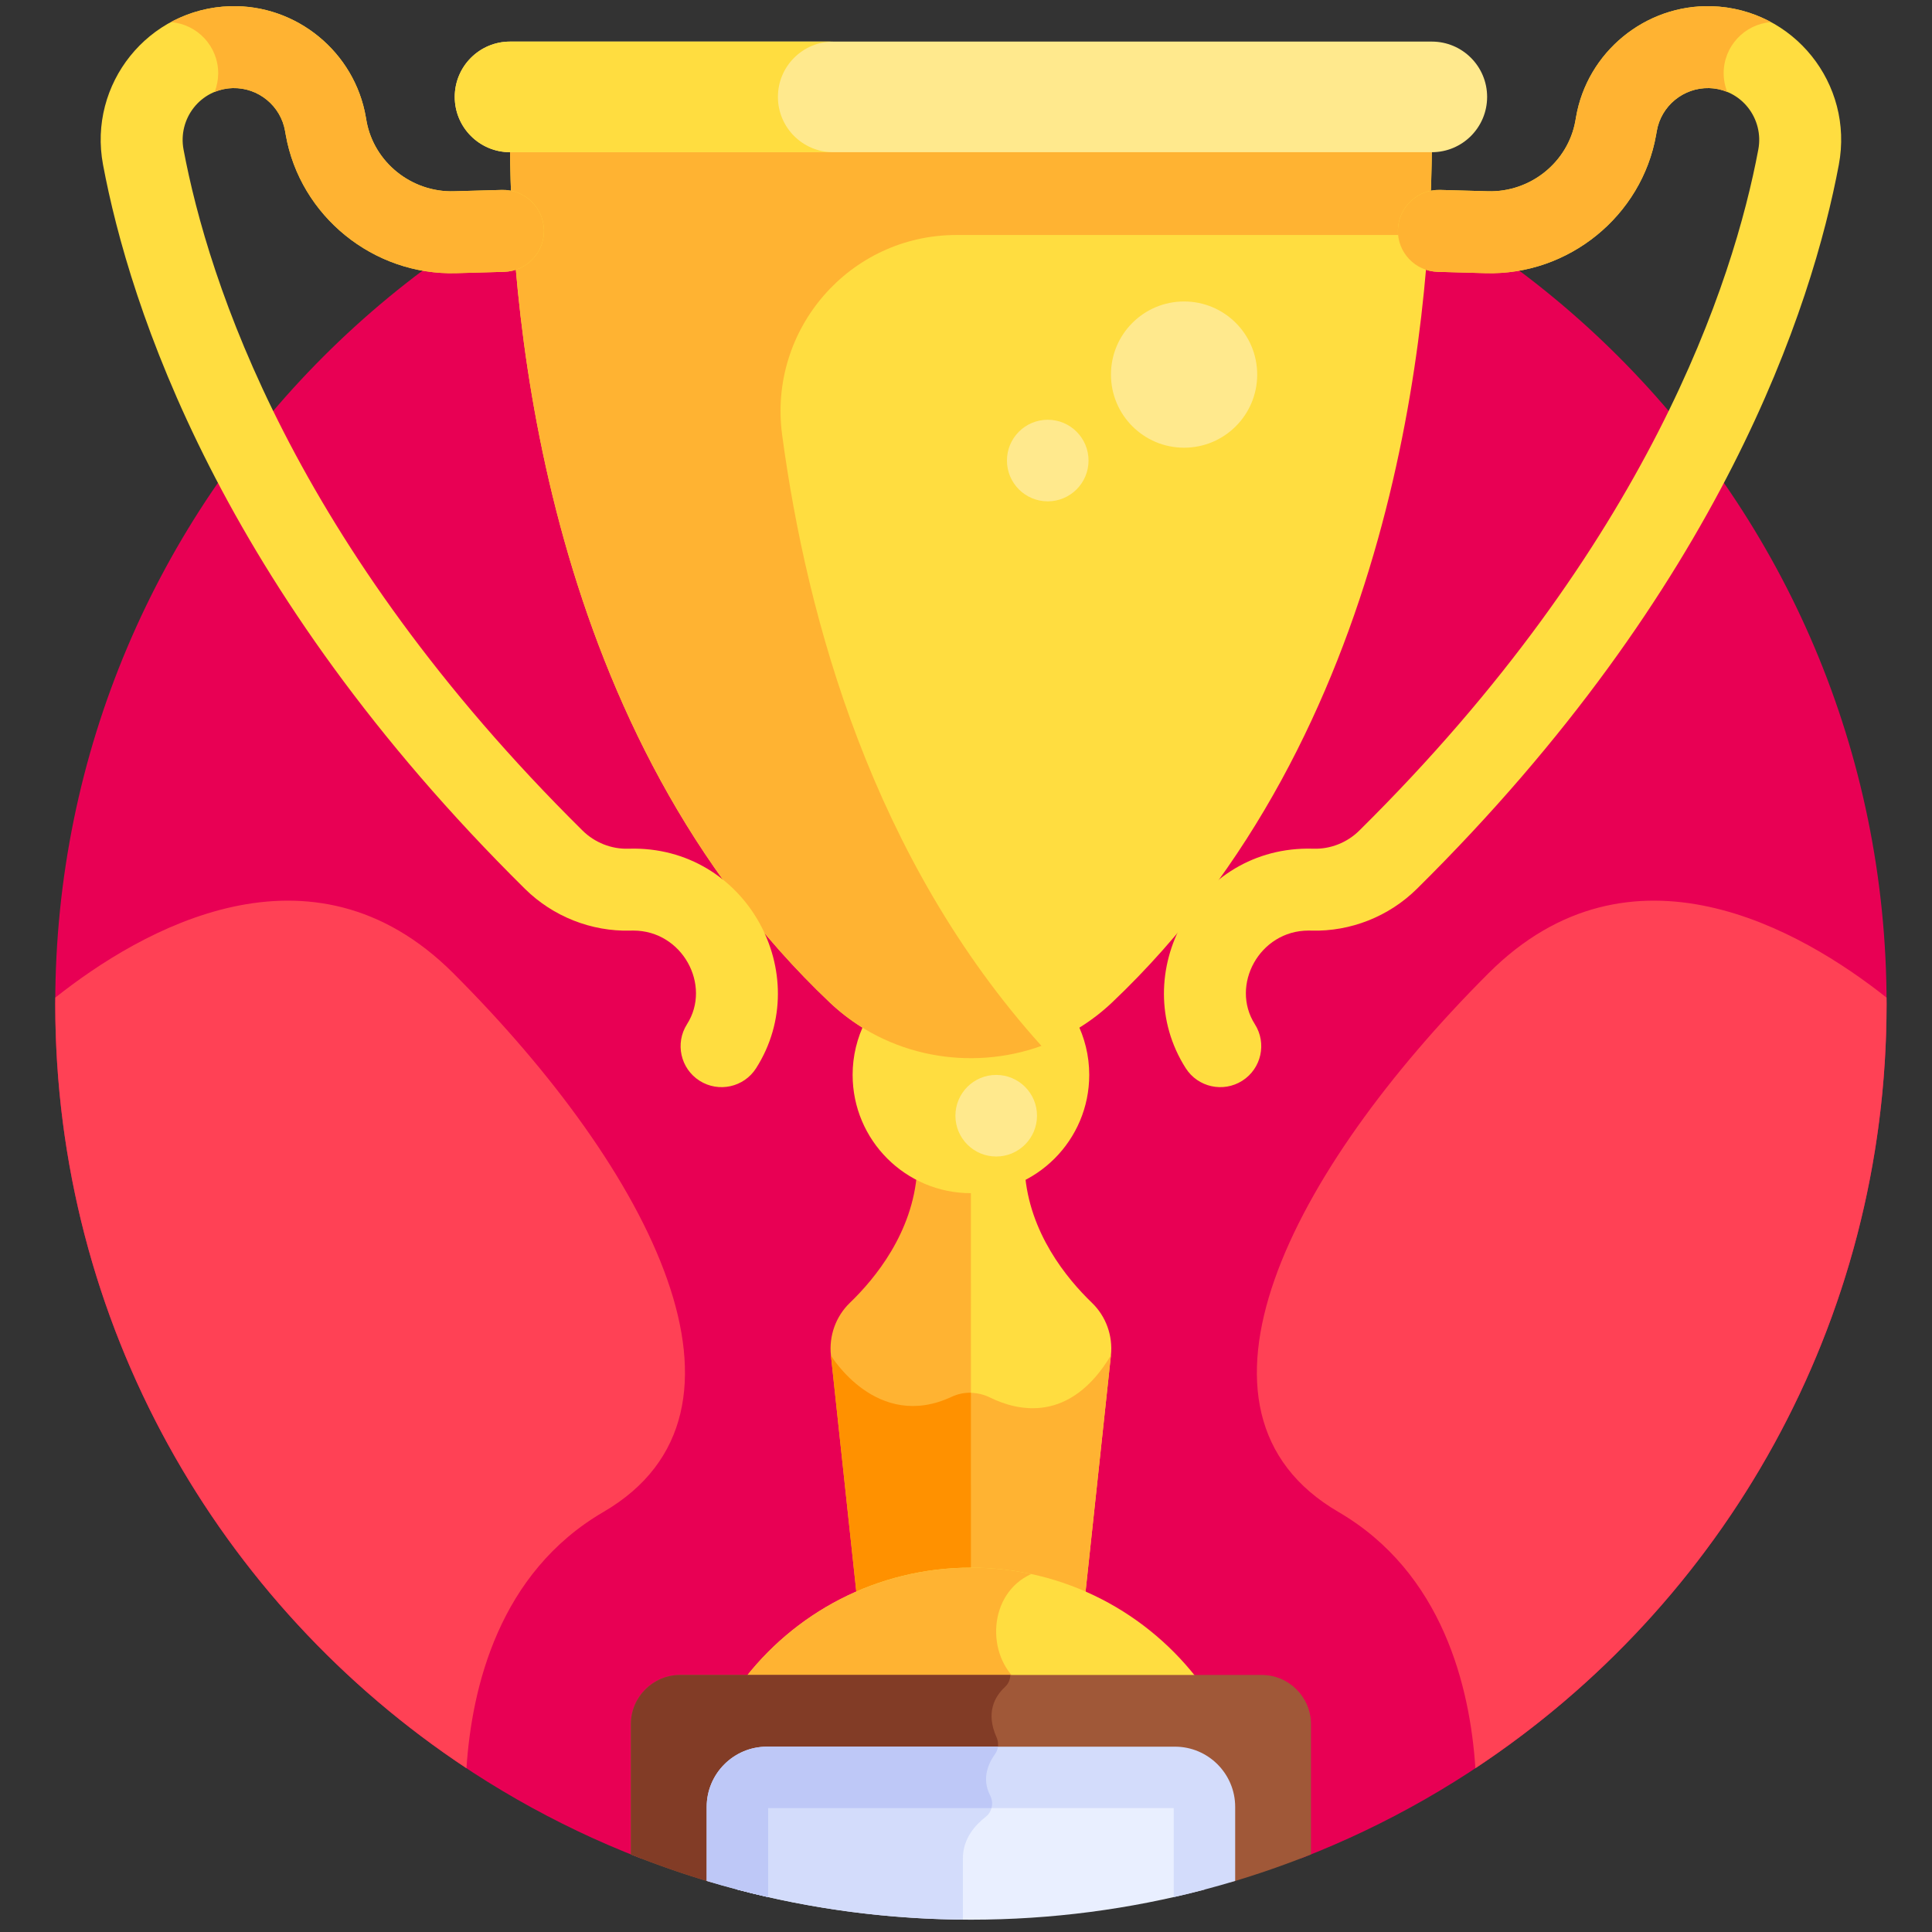 <svg width="123" height="123" viewBox="0 0 123 123" fill="none" xmlns="http://www.w3.org/2000/svg">
<rect x="0" y="0" width="123" height="123" fill="#333333" stroke="none"/>
<g clip-path="url(#clip0_97_817)">
<path d="M61.813 5.625C29.617 5.625 3.517 31.724 3.517 63.92C3.517 88.696 18.975 109.859 40.77 118.299H82.856C104.652 109.859 120.109 88.696 120.109 63.92C120.109 31.725 94.009 5.625 61.813 5.625Z" fill="#E80054"/>
<path d="M69.515 82.939C67.913 81.397 65.513 78.473 65.244 74.613C64.183 75.157 63.007 75.441 61.814 75.44C61.64 75.439 61.466 75.433 61.292 75.42V100.339C61.466 100.334 61.639 100.325 61.814 100.325C64.389 100.325 66.838 100.86 69.059 101.824L70.726 86.292C70.859 85.047 70.417 83.807 69.515 82.939Z" fill="#FFDD40"/>
<path d="M69.059 101.825L70.726 86.293L70.726 86.289C70.725 86.29 70.725 86.291 70.724 86.292C68.117 90.635 64.788 89.839 63.029 88.972C62.485 88.704 61.876 88.613 61.292 88.711V100.339C61.466 100.334 61.639 100.326 61.814 100.326C64.388 100.326 66.838 100.861 69.059 101.825Z" fill="#FFB332"/>
<path d="M58.382 74.613C58.113 78.473 55.712 81.397 54.111 82.939C53.209 83.808 52.767 85.047 52.901 86.292L54.569 101.824C56.79 100.86 59.239 100.325 61.814 100.325L61.811 75.439C60.619 75.441 59.443 75.157 58.382 74.613Z" fill="#FFB332"/>
<path d="M61.813 100.325L61.812 88.669C61.393 88.658 60.977 88.745 60.597 88.922C55.818 91.168 52.9 86.293 52.9 86.293L54.569 101.824C56.855 100.833 59.321 100.322 61.813 100.325Z" fill="#FF9100"/>
<path d="M55.101 65.017C54.562 66.074 54.281 67.244 54.282 68.431C54.282 72.591 57.654 75.963 61.814 75.963C65.974 75.963 69.346 72.591 69.346 68.431C69.346 67.201 69.049 66.042 68.527 65.017C64.421 67.458 59.208 67.459 55.101 65.017ZM76.44 107.159C73.119 102.696 67.805 99.804 61.814 99.804C55.823 99.804 50.509 102.696 47.188 107.159H76.44Z" fill="#FFDD40"/>
<path d="M65.655 100.21C64.392 99.939 63.105 99.803 61.813 99.804C55.823 99.804 50.508 102.695 47.187 107.158H64.928C62.724 105.408 62.904 101.445 65.655 100.21Z" fill="#FFB332"/>
<path d="M32.479 9.168C32.474 9.168 32.47 9.167 32.465 9.167C32.533 20.62 34.816 46.741 52.826 63.821C57.821 68.558 65.809 68.554 70.801 63.821C88.81 46.742 91.093 20.621 91.162 9.168H32.479Z" fill="#FFDD40"/>
<path d="M49.795 27.693C48.889 20.958 54.099 14.961 60.895 14.961L90.953 14.961C91.095 12.774 91.152 10.818 91.162 9.168H32.479C32.474 9.168 32.47 9.167 32.465 9.167C32.533 20.62 34.816 46.741 52.826 63.821C56.495 67.3 61.779 68.218 66.304 66.586C55.593 54.695 51.379 39.468 49.795 27.693Z" fill="#FFB332"/>
<path d="M91.156 9.69H32.472C30.527 9.69 28.951 8.114 28.951 6.169C28.951 4.224 30.527 2.648 32.472 2.648H91.156C93.101 2.648 94.677 4.224 94.677 6.169C94.677 8.113 93.101 9.69 91.156 9.69Z" fill="#FFE98D"/>
<path d="M49.526 6.169C49.526 4.225 51.102 2.648 53.047 2.648H32.471C30.527 2.648 28.95 4.225 28.95 6.169C28.95 8.114 30.527 9.69 32.471 9.69H53.047C51.102 9.69 49.526 8.114 49.526 6.169ZM44.537 68.805C43.322 68.031 42.965 66.418 43.739 65.204C45.315 62.729 43.449 59.244 40.318 59.244C40.279 59.244 40.24 59.244 40.201 59.245L40.136 59.247C37.65 59.316 35.202 58.348 33.425 56.592C13.976 37.369 8.245 19.452 6.559 10.484C5.593 5.345 9.432 0.54 14.676 0.395C18.884 0.281 22.584 3.32 23.293 7.47L23.33 7.686C23.797 10.321 26.188 12.253 28.896 12.176L31.95 12.091C33.385 12.057 34.59 13.187 34.629 14.626C34.669 16.066 33.535 17.266 32.094 17.306L29.041 17.391C23.774 17.541 19.107 13.755 18.194 8.594L18.151 8.35C17.876 6.742 16.452 5.571 14.82 5.609C12.754 5.667 11.317 7.56 11.685 9.52C13.259 17.891 18.651 34.655 37.092 52.882C37.862 53.643 38.926 54.064 39.992 54.032L40.057 54.031C47.526 53.825 51.929 62.054 48.138 68.006C47.364 69.222 45.751 69.577 44.537 68.805Z" fill="#FFDD40"/>
<path d="M80.332 106.636H43.295C41.574 106.636 40.165 108.045 40.165 109.766V118.061C41.848 118.735 43.561 119.329 45.3 119.842H78.328C80.066 119.329 81.779 118.735 83.462 118.061V109.766C83.462 108.045 82.054 106.636 80.332 106.636Z" fill="#A05838"/>
<path d="M40.165 109.766V118.062C41.848 118.735 43.561 119.329 45.3 119.842H61.302V118.302C61.302 117.059 62.09 116.185 62.752 115.67C63.162 115.35 63.281 114.776 63.041 114.315C62.469 113.216 62.947 112.229 63.349 111.673C63.576 111.36 63.6 110.952 63.443 110.6C62.751 109.048 63.315 108.018 63.984 107.398C64.089 107.3 64.173 107.183 64.231 107.052C64.289 106.921 64.32 106.779 64.321 106.636H43.295C41.574 106.636 40.165 108.045 40.165 109.766Z" fill="#823C26"/>
<path d="M74.803 113.156H48.825C48.327 113.156 47.849 113.354 47.497 113.706C47.145 114.058 46.947 114.536 46.947 115.034V120.3C51.694 121.548 56.675 122.216 61.814 122.216C66.953 122.216 71.934 121.548 76.681 120.3V115.034C76.681 114.787 76.632 114.543 76.538 114.315C76.444 114.087 76.305 113.88 76.131 113.706C75.957 113.532 75.75 113.393 75.522 113.299C75.294 113.205 75.05 113.156 74.803 113.156Z" fill="#E9EFFF"/>
<path d="M62.752 115.669C63.163 115.349 63.281 114.776 63.041 114.314C62.83 113.907 62.763 113.516 62.781 113.156H48.825C48.327 113.156 47.849 113.354 47.497 113.706C47.145 114.058 46.947 114.536 46.947 115.034V120.3C51.536 121.507 56.345 122.169 61.302 122.212V118.301C61.302 117.058 62.09 116.184 62.752 115.669Z" fill="#D3DCFB"/>
<path d="M74.803 111.201H48.824C46.71 111.201 44.991 112.921 44.991 115.035V119.748C46.282 120.138 47.587 120.482 48.903 120.779V115.113H74.724V120.779C76.04 120.481 77.345 120.138 78.637 119.748V115.034C78.637 112.921 76.917 111.201 74.803 111.201Z" fill="#D3DCFB"/>
<path d="M63.041 114.315C62.469 113.216 62.947 112.229 63.349 111.673C63.449 111.534 63.512 111.371 63.533 111.201H48.824C46.71 111.201 44.991 112.921 44.991 115.035V119.748C46.282 120.138 47.587 120.482 48.903 120.779V115.113H63.12C63.196 114.847 63.168 114.561 63.041 114.315Z" fill="#BEC8F7"/>
<path d="M63.423 73.629C64.858 73.629 66.02 72.466 66.02 71.031C66.02 69.597 64.858 68.434 63.423 68.434C61.989 68.434 60.826 69.597 60.826 71.031C60.826 72.466 61.989 73.629 63.423 73.629Z" fill="#FFE98D"/>
<path d="M66.704 31.918C68.138 31.918 69.301 30.755 69.301 29.32C69.301 27.886 68.138 26.723 66.704 26.723C65.269 26.723 64.107 27.886 64.107 29.32C64.107 30.755 65.269 31.918 66.704 31.918Z" fill="#FFE98D"/>
<path d="M75.384 28.503C77.955 28.503 80.039 26.419 80.039 23.848C80.039 21.277 77.955 19.193 75.384 19.193C72.813 19.193 70.729 21.277 70.729 23.848C70.729 26.419 72.813 28.503 75.384 28.503Z" fill="#FFE98D"/>
<path d="M13.892 4.666C13.891 5.072 13.815 5.475 13.666 5.853C14.033 5.703 14.424 5.62 14.82 5.609C16.452 5.571 17.876 6.742 18.151 8.35L18.194 8.595C19.107 13.756 23.774 17.542 29.041 17.391L32.094 17.306C33.535 17.266 34.669 16.067 34.629 14.627C34.59 13.187 33.385 12.057 31.95 12.092L28.896 12.177C26.188 12.253 23.797 10.321 23.33 7.686L23.293 7.471C22.584 3.32 18.884 0.281 14.676 0.395C13.348 0.429 12.048 0.776 10.88 1.407C12.565 1.54 13.892 2.947 13.892 4.666Z" fill="#FFB332"/>
<path d="M79.09 68.805C80.305 68.031 80.663 66.418 79.889 65.204C78.313 62.729 80.178 59.244 83.309 59.244C83.348 59.244 83.387 59.244 83.426 59.245L83.492 59.247C85.978 59.316 88.425 58.348 90.202 56.592C109.651 37.368 115.383 19.452 117.069 10.484C118.034 5.345 114.195 0.54 108.952 0.395C104.744 0.281 101.043 3.32 100.335 7.47L100.297 7.686C99.831 10.321 97.439 12.253 94.731 12.176L91.678 12.091C90.242 12.057 89.038 13.187 88.998 14.626C88.958 16.066 90.093 17.266 91.533 17.306L94.587 17.391C99.854 17.541 104.521 13.755 105.434 8.594L105.477 8.35C105.751 6.742 107.175 5.571 108.808 5.609C110.874 5.667 112.311 7.56 111.942 9.52C110.369 17.891 104.976 34.655 86.535 52.882C85.766 53.643 84.702 54.064 83.636 54.032L83.571 54.031C76.102 53.825 71.698 62.054 75.489 68.006C76.264 69.222 77.877 69.577 79.09 68.805Z" fill="#FFDD40"/>
<path d="M109.736 4.666C109.736 5.085 109.818 5.484 109.961 5.853C109.595 5.703 109.204 5.62 108.808 5.609C107.175 5.571 105.751 6.742 105.477 8.35L105.434 8.594C104.521 13.755 99.854 17.541 94.587 17.391L91.533 17.306C90.093 17.266 88.958 16.066 88.998 14.626C89.038 13.187 90.242 12.057 91.678 12.091L94.731 12.176C97.439 12.252 99.831 10.321 100.297 7.686L100.335 7.47C101.043 3.32 104.744 0.281 108.952 0.395C110.279 0.429 111.579 0.776 112.747 1.407C111.062 1.54 109.736 2.947 109.736 4.666Z" fill="#FFB332"/>
<path d="M120.104 63.51C114.692 59.222 103.824 52.902 94.764 61.963C82.141 74.585 74.266 89.88 85.211 96.259C91.862 100.135 93.594 107.439 93.93 112.574C109.703 102.141 120.109 84.248 120.109 63.921C120.109 63.784 120.105 63.647 120.104 63.51ZM28.863 61.963C19.803 52.902 8.935 59.222 3.523 63.51C3.522 63.647 3.518 63.784 3.518 63.921C3.518 84.248 13.924 102.141 29.698 112.574C30.033 107.439 31.765 100.135 38.416 96.259C49.361 89.88 41.486 74.585 28.863 61.963Z" fill="#FF4155"/>
</g>
<defs>
<clipPath id="clip0_97_817">
<rect width="121.825" height="121.825" fill="white" transform="translate(0.901 0.392)"/>
</clipPath>
</defs>
</svg>
